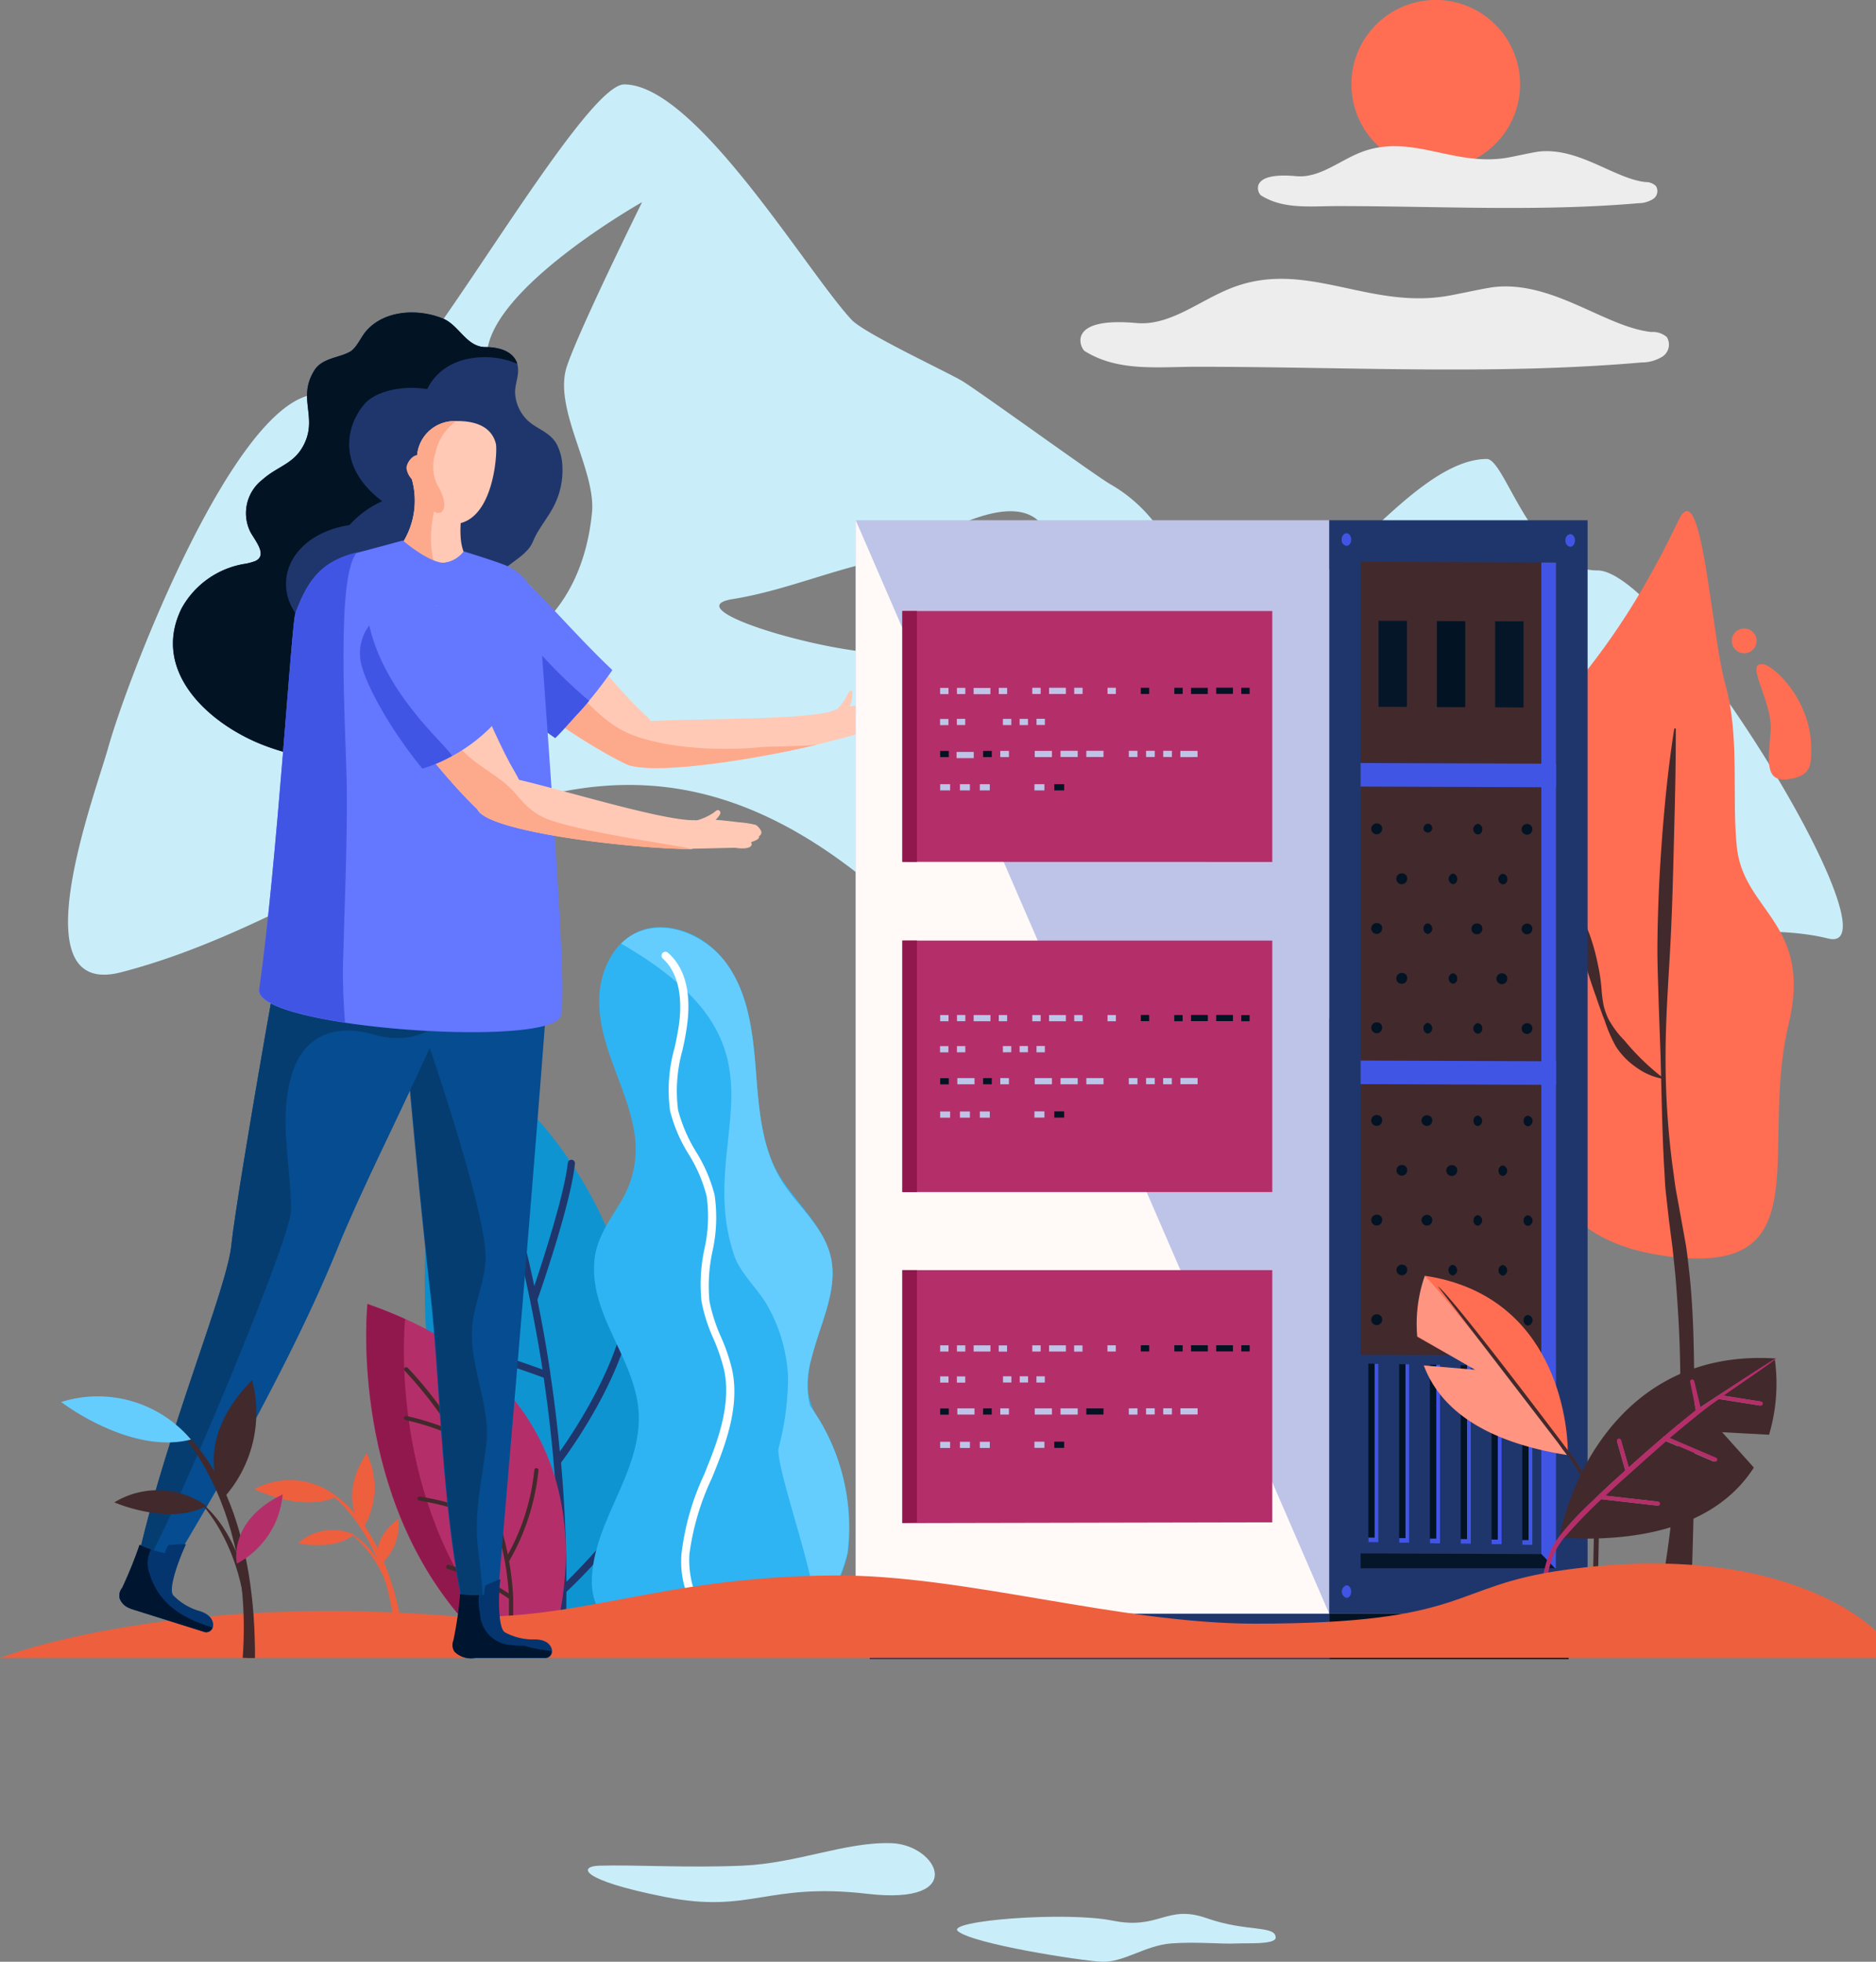 <svg xmlns="http://www.w3.org/2000/svg" viewBox="0 0 199.96 209.13"><rect x="0" y="0" width="199.96" height="209.13" fill="#808080" stroke="none"/><defs><style>.cls-1{isolation:isolate;}.cls-2{fill:#c9eefa;}.cls-3{fill:#ff6e53;}.cls-4{fill:#42292c;}.cls-5{fill:#0f94d2;}.cls-6{fill:#0178b0;opacity:0.2;mix-blend-mode:multiply;}.cls-7{fill:#1f366d;}.cls-8{fill:#b42f69;}.cls-9{fill:#91184d;}.cls-10{fill:#2eb4f3;}.cls-11{fill:#65cdfe;}.cls-12{fill:#fff;}.cls-13{fill:#ee5f3e;}.cls-14{fill:#ffc9b6;}.cls-15{fill:#fdaa8c;}.cls-16{fill:#6477ff;}.cls-17{fill:#4155e5;}.cls-18{fill:#021324;}.cls-19{fill:#bec4e8;}.cls-20{fill:#fffaf8;}.cls-21{fill:#051629;}.cls-22{fill:#ff9480;}.cls-23{fill:#ededed;}.cls-24{fill:#054c90;}.cls-25{fill:#063d71;}.cls-26{fill:#04356e;}.cls-27{fill:#001630;}</style></defs><title>center main</title><g class="cls-1"><g id="Layer_1" data-name="Layer 1"><path class="cls-2" d="M170.27,60.81c-7,0-9.79-11.88-11.79-11.88-5.45,0-11.6,7.37-15.65,10.62s-5.31,12-11.6,12c-4.34,0-2.51-14-12.9-19.94-1.71-1-14.1-10-15.78-11s-10.44-5.07-11.79-6.53C85.91,28.85,74.15,9,66.53,9c-4.45,0-22,31.71-25.74,32.61-2.31.56-4.76.24-7.15.42C25,42.74,13.69,72,11.53,79.71c-1.42,5.08-9.63,26.79,1.37,23.94,32.9-8.51,55.55-44,95.3,6.89,8.47,10.86,64.85-15.9,86.66-10.49C202.88,102.05,177.79,60.81,170.27,60.81ZM60.42,39.06c-1.49,4.5,3.11,11,2.68,15.56C62.16,64.53,55.77,71.21,46.19,70c-2.92-.38-4.21-3.37-3.86-6.2.6-4.94,5.35-7.16,7.57-11.43s1.88-9.9,2-14.51c.19-7.09,16.54-16.31,16.54-16.31S61.74,35.09,60.42,39.06Zm48.49,32.79c-4.47-.37-8-3.27-12.47-2.33-5.23,1.1-25.28-4.55-18.32-5.66,5.8-.93,11.12-3.39,16.89-4.37,2.15-.36,17.31-11.83,17.31,1.27,0,1.51-4.15,2.34-3,3.36C120.31,73.41,113,72.19,108.91,71.85Zm72.75,15.63c-2.25-1.36-4.94-1.61-7.34-2.7a19,19,0,0,1-5.4-3.84c-4.11-1.09-8.58-.12-12.57-1.58-4.26-1.57,6.67-2.07,8.25-4.13s-4.53-2.93-4.1-5.34c.57-3.09-2.32-5.77-.89-6.59,1.89-1.1,7.74.78,7.74,4.12,0,3.78,3.34,6.65,6.22,9.43C176.83,80,185.13,89.58,181.66,87.48Z"/><path class="cls-3" d="M183.93,73.08c-1.56-5.46-2.5-22.8-5-17.65-10.36,21.76-18,20.07-17,32.35,2.15,24.64-4.53,44.35,17.12,46.29,14.83,1.33,8.47-11.81,11.59-24.86,2.56-10.67-4.56-11.92-5.48-18.62C184.54,85.4,185.48,78.54,183.93,73.08Z"/><path class="cls-4" d="M180.07,135.73c-.12-1-.21-1.95-.36-2.92l-.52-2.9-.52-2.84c-.17-.95-.27-1.91-.41-2.87a88.13,88.13,0,0,1-.73-11.6c0-3.89.29-7.77.5-11.64s.3-7.75.4-11.64.2-7.76.19-11.66h-.16c-.61,3.85-1,7.73-1.3,11.61-.14,1.94-.27,3.88-.35,5.83s-.14,3.89-.15,5.83.08,3.9.13,5.85l.21,5.83c.1,3.89.16,7.78.37,11.68.07,1,.09,2,.2,2.93l.33,2.93.37,2.86.3,2.88c.32,3.83.54,7.7.53,11.57s-.26,7.74-.63,11.59-.88,7.71-1.6,11.47l3.35.41c.3-7.89.48-15.66.37-23.48C180.55,143.54,180.49,139.63,180.07,135.73Z"/><path class="cls-4" d="M173.15,110.92a10.07,10.07,0,0,1-1.72-2.31,7.46,7.46,0,0,1-.49-1.37,13.87,13.87,0,0,1-.21-1.44,18.76,18.76,0,0,0-.42-3,22.57,22.57,0,0,0-.78-2.9,17.09,17.09,0,0,0-2.95-5.24l-.12.07c.56,1.92,1.13,3.77,1.7,5.63l.92,2.77c.29.93.59,1.86.92,2.79.18.48.34,1,.5,1.43s.33.95.53,1.41a15.37,15.37,0,0,0,1.21,2.81,7.84,7.84,0,0,0,2.16,2.21,6.74,6.74,0,0,0,2.81,1.22l0-.13A25.42,25.42,0,0,1,173.15,110.92Z"/><path class="cls-3" d="M188,70.82c-2.21-.41,1,4,.73,7.17s-.63,5.4,1.85,5.08,2.47-1.49,2.47-3.27C193.06,74.59,189.06,71,188,70.82Z"/><path class="cls-3" d="M185.91,67a1.32,1.32,0,1,0,1.32,1.32A1.32,1.32,0,0,0,185.91,67Z"/><path class="cls-5" d="M48.73,111.88s-10.63,32.82,5.36,60l13,3S79,132.06,48.73,111.88Z"/><path class="cls-6" d="M53.47,115.5a44.41,44.41,0,0,0-4.74-3.62s-10.63,32.82,5.36,60l5.41,1.24C46.08,150.31,51.41,123.52,53.47,115.5Z"/><path class="cls-7" d="M67.28,137.87a.38.38,0,0,0-.41.35c-.48,6.53-5.49,14.11-7.2,16.52-.27-2.84-.6-5.59-1-8.21,0,0,0-.05,0-.07-.41-2.76-.88-5.4-1.39-7.89.26-.73,3.55-10.17,4-14.5a.37.37,0,0,0-.34-.43.38.38,0,0,0-.42.34c-.38,3.41-2.62,10.28-3.57,13.11-.61-2.85-1.25-5.52-1.91-8a.31.31,0,0,0,0-.13,115.27,115.27,0,0,0-6-17.3.38.38,0,0,0-.51-.18.38.38,0,0,0-.19.51,112.58,112.58,0,0,1,5.68,16.33,54.9,54.9,0,0,0-7.91-3.64.4.4,0,0,0-.49.24.39.39,0,0,0,.24.49,57.35,57.35,0,0,1,8.45,4A155.79,155.79,0,0,1,57.83,146c-1.72-.63-6.7-2.39-12.27-3.81a.38.38,0,0,0-.47.28.39.39,0,0,0,.28.47c6.08,1.55,11.45,3.51,12.58,3.93a154.06,154.06,0,0,1,1.56,17.18c-1.45-.93-5.39-3.38-11.16-6.3a.38.38,0,0,0-.52.17.38.38,0,0,0,.17.51A123.82,123.82,0,0,1,59.54,165c.07,2.67.08,5.41,0,8.21a.4.4,0,0,0,.3.39h.08a.4.4,0,0,0,.4-.38c.08-2.9.06-5.72,0-8.48v0c-.09-3-.27-6-.52-8.82.7-.93,7.29-9.83,7.86-17.63A.38.38,0,0,0,67.28,137.87Z"/><path class="cls-7" d="M69.5,156.59a.38.38,0,0,0-.48.25c-1.71,5.35-9.22,12.33-9.3,12.4a.39.39,0,0,0,0,.54.37.37,0,0,0,.2.11.38.38,0,0,0,.35-.09c.31-.29,7.74-7.18,9.5-12.72A.38.38,0,0,0,69.5,156.59Z"/><path class="cls-8" d="M39.15,139s-2,19,9.56,32.94l10,3.74S68.61,149.17,39.15,139Z"/><path class="cls-9" d="M43.18,140.62c-1.26-.57-2.59-1.11-4-1.6,0,0-2,19,9.56,32.94l4,1.52C41.6,160,43.05,142,43.18,140.62Z"/><path class="cls-4" d="M57.18,156.51a.22.22,0,0,0-.23.22,23.34,23.34,0,0,1-2.82,9,33.06,33.06,0,0,0-.87-3.36.14.14,0,0,0,0-.07,38.36,38.36,0,0,0-1.89-4.8c.16-.51,1.49-4.82.76-7.08a.21.21,0,0,0-.28-.14.22.22,0,0,0-.14.28c.57,1.77-.27,5.08-.63,6.34a44.68,44.68,0,0,0-2.21-4,.26.26,0,0,0-.05-.09,44.36,44.36,0,0,0-5.36-7,.24.24,0,0,0-.32,0,.22.22,0,0,0,0,.32,43.61,43.61,0,0,1,4.9,6.32,26.77,26.77,0,0,0-4.72-1.5.23.23,0,0,0-.26.18.21.21,0,0,0,.14.25h0a25.66,25.66,0,0,1,5.25,1.75,41.86,41.86,0,0,1,4.2,8.85,29.29,29.29,0,0,0-7.91-2.44.22.22,0,0,0-.24.2.22.22,0,0,0,.14.23l.06,0a30.31,30.31,0,0,1,8.14,2.57,31,31,0,0,1,1.39,7.33,25.8,25.8,0,0,0-6.38-3.05.22.22,0,0,0-.13.43,24.94,24.94,0,0,1,6.53,3.18c0,.68,0,1.36,0,2.05a.23.23,0,0,0,.15.22h.07a.21.21,0,0,0,.23-.21c0-.74,0-1.47,0-2.19v0a28.85,28.85,0,0,0-.44-3.86,24.26,24.26,0,0,0,3.13-9.65A.22.22,0,0,0,57.18,156.51Z"/><path class="cls-10" d="M86.11,148.1a14,14,0,0,1,.68-4.44c.78-2.64,2-5.29,1.95-8.1-.1-4.88-4.9-7.74-6.55-12-1.86-4.8-1.28-10.09-2.34-15.05C79,104.2,76.51,100,71.91,99s-7.6,2.59-8,6.78c-.46,5.35,3,10,3.73,15.15a10.7,10.7,0,0,1-1.42,7.1c-1.24,2.11-2.72,4-2.88,6.56-.43,6.16,5.05,10.94,4.74,17.11-.29,6-4.91,10.83-5,16.86a6.67,6.67,0,0,0,2.46,5.23L86,173.43a16.34,16.34,0,0,0,4.38-7.87,22.67,22.67,0,0,0-3-14.14A6.43,6.43,0,0,1,86.11,148.1Z"/><path class="cls-11" d="M86.45,145c.24-1,.57-2,.9-3.05.9-2.73,1.85-5.47,1.15-8.16-.8-3.12-3.57-5.28-5.24-8-2.07-3.39-2.37-7.53-2.68-11.49s-.74-8.11-3-11.39-6.93-5.23-10.32-3.16a6.22,6.22,0,0,0-1.06.84c19.61,11.33,7.69,20.38,12.07,33.28.65,1.9,2.63,3.64,3.6,5.44A17.14,17.14,0,0,1,84,146.78a29.65,29.65,0,0,1-1,7.55c-.39,1.73,3.42,12.22,3.75,16a11,11,0,0,1-.32,2.6,16.87,16.87,0,0,0,3.9-7.39,22.15,22.15,0,0,0-4-15.69A9.47,9.47,0,0,1,86.45,145Z"/><path class="cls-12" d="M75.87,157.59c.19-.46.38-.92.56-1.39,1.21-3.07,2.35-6.68,1.61-10.16a19.59,19.59,0,0,0-1.19-3.51,18.16,18.16,0,0,1-1.23-3.81,17.37,17.37,0,0,1,.32-5.32,16.56,16.56,0,0,0,.23-6,16.25,16.25,0,0,0-2-4.65,16.35,16.35,0,0,1-1.9-4.44,16.06,16.06,0,0,1,.47-6.34c.14-.65.29-1.31.39-2,.46-2.64.5-6.25-1.91-8.38a.41.41,0,0,0-.59,0,.42.42,0,0,0,0,.58c2.23,2,2,5.63,1.65,7.62-.11.65-.24,1.3-.38,1.93a16.44,16.44,0,0,0-.48,6.69,15.92,15.92,0,0,0,2,4.66,15.92,15.92,0,0,1,1.9,4.44,15.71,15.71,0,0,1-.24,5.65,17.87,17.87,0,0,0-.31,5.56,17.54,17.54,0,0,0,1.28,4,20.46,20.46,0,0,1,1.14,3.36c.69,3.28-.41,6.74-1.57,9.7-.19.46-.37.92-.55,1.38a27.45,27.45,0,0,0-2.43,8.47,9.89,9.89,0,0,0,2.88,7.87l1.38,0c-2.57-1.6-3.59-5.05-3.42-7.79A27.25,27.25,0,0,1,75.87,157.59Z"/><path class="cls-13" d="M34.39,158.63s6.41,3.88,7.6,14.55l.83.16S41.34,162,34.39,158.63Z"/><path class="cls-13" d="M27.11,158.75s5.1,2.55,8.79.79A8,8,0,0,0,27.11,158.75Z"/><path class="cls-13" d="M38.71,162.92a8.34,8.34,0,0,0,.37-8C35.82,159.9,38.71,162.92,38.71,162.92Z"/><path class="cls-13" d="M37.08,163.31s4.37,2.65,5.17,9.92l.57.11S41.81,165.6,37.08,163.31Z"/><path class="cls-13" d="M31.78,164.52s3.79.85,5.94-.92A5.45,5.45,0,0,0,31.78,164.52Z"/><path class="cls-13" d="M40.4,166.92a5.67,5.67,0,0,0,2.07-5C39.24,164.32,40.4,166.92,40.4,166.92Z"/><path class="cls-14" d="M90.27,74.17a5.72,5.72,0,0,1-1.09,1.49c.53.17.52.47,1.16.14a4.16,4.16,0,0,0,.52-2.07C90.66,73.41,90.42,73.87,90.27,74.17Z"/><path class="cls-14" d="M94.56,75.66a.91.91,0,0,0-.71-.62,13.62,13.62,0,0,0-1.39.06c-.11,0-1.7.15-2.38.3a9.44,9.44,0,0,0-1.66.5,17.5,17.5,0,0,0,.51,3c1-.19,3.9-1.08,4-1.08,1.25-.08,1.44-.57,1.14-.86-.07-.07.69-.44.45-.79A.45.45,0,0,0,94.56,75.66Z"/><path class="cls-14" d="M55.6,61.63c-.48-.38-5,5-5.42,6.19-.92,2.7,11.64,11.37,16.62,13.66,1.89.87,6.7-.9,1.89-5.33C64.77,72.53,58.25,63.74,55.6,61.63Z"/><path class="cls-14" d="M88.94,75.76c-3.7,1.15-17.46.74-21.09,1.26a2.43,2.43,0,0,0-.66.22,2.48,2.48,0,0,0-.88,3.84c1.37,2.15,16.63-.46,22.74-2.22C88.77,78.11,89.05,77,88.94,75.76Z"/><path class="cls-15" d="M67.54,78.42c-3.17-1.17-6.17-4.61-8.26-7.7a59.65,59.65,0,0,1-6.38-6.63,19.77,19.77,0,0,0-2.72,3.73c-.92,2.7,11.64,11.37,16.62,13.66,1.36.63,4.19-.12,3.92-2.22A20.19,20.19,0,0,1,67.54,78.42Z"/><path class="cls-15" d="M67.54,78.42a12.2,12.2,0,0,1-1.17-.54,2.46,2.46,0,0,0-.06,3.2C67.54,83,80.08,81.09,87,79.4c-1.39.15-5.23.18-5.83.24C77.1,80.06,71.43,79.84,67.54,78.42Z"/><path class="cls-16" d="M55.6,61.63c-.48-.38-5,5-5.42,6.19-.62,1.81,3.87,7.39,9,10.84.52-.47,1.93-2.09,2.42-2.61a41.79,41.79,0,0,0,3.67-4.62C61.48,67.86,57.47,63.12,55.6,61.63Z"/><path class="cls-17" d="M55.2,66.84a5.26,5.26,0,0,1-1.15-4,26.08,26.08,0,0,0-3.87,5c-.62,1.81,3.87,7.39,9,10.84.52-.47,1.93-2.09,2.42-2.61s.78-.86,1.19-1.36A53.8,53.8,0,0,1,55.2,66.84Z"/><rect class="cls-18" x="141.67" y="172.01" width="25.53" height="4.86"/><rect class="cls-7" x="92.7" y="172.01" width="48.97" height="4.86"/><rect class="cls-7" x="141.67" y="55.46" width="27.55" height="116.55"/><rect class="cls-19" x="91.21" y="55.46" width="50.46" height="116.55"/><polygon class="cls-20" points="91.21 172.01 141.67 172.01 91.21 55.46 91.21 172.01"/><polygon class="cls-4" points="145.03 167.18 165.85 167.18 165.85 59.97 145.03 59.89 145.03 167.18"/><polygon class="cls-7" points="145.03 167.21 165.85 167.21 165.85 144.51 145.03 144.43 145.03 167.21"/><polygon class="cls-18" points="162.26 164.68 163.33 164.69 163.33 145.65 162.26 145.64 162.26 164.68"/><polygon class="cls-17" points="162.93 164.18 162.26 164.18 162.26 164.68 163.33 164.69 163.33 145.65 162.93 145.65 162.93 164.18"/><polygon class="cls-18" points="158.98 164.63 160.05 164.63 160.05 145.59 158.98 145.59 158.98 164.63"/><polygon class="cls-17" points="159.65 164.13 158.98 164.12 158.98 164.63 160.05 164.63 160.05 145.59 159.65 145.59 159.65 164.13"/><polygon class="cls-18" points="155.69 164.57 156.77 164.58 156.77 145.54 155.69 145.53 155.69 164.57"/><polygon class="cls-17" points="156.37 164.08 155.69 164.07 155.69 164.57 156.77 164.58 156.77 145.54 156.37 145.54 156.37 164.08"/><polygon class="cls-18" points="152.41 164.52 153.49 164.53 153.49 145.49 152.41 145.48 152.41 164.52"/><polygon class="cls-17" points="153.09 164.02 152.41 164.02 152.41 164.52 153.49 164.53 153.49 145.49 153.09 145.48 153.09 164.02"/><polygon class="cls-18" points="149.13 164.47 150.2 164.47 150.2 145.43 149.13 145.43 149.13 164.47"/><polygon class="cls-17" points="149.81 163.97 149.13 163.97 149.13 164.47 150.2 164.47 150.2 145.43 149.81 145.43 149.81 163.97"/><polygon class="cls-18" points="145.85 164.41 146.92 164.42 146.92 145.38 145.85 145.37 145.85 164.41"/><polygon class="cls-17" points="146.52 163.92 145.85 163.91 145.85 164.41 146.92 164.42 146.92 145.38 146.52 145.38 146.52 163.92"/><polygon class="cls-21" points="145.03 167.18 165.85 167.18 165.85 165.68 145.03 165.6 145.03 167.18"/><polygon class="cls-17" points="164.29 165.66 165.74 167.18 165.85 167.18 165.85 59.97 164.29 59.97 164.29 165.66"/><path class="cls-17" d="M167.37,169.09a.61.61,0,0,0-.51.67.63.63,0,0,0,.51.68c.27,0,.5-.3.5-.68S167.64,169.09,167.37,169.09Z"/><path class="cls-17" d="M143.52,169a.7.7,0,0,0,0,1.34c.28,0,.5-.3.5-.67S143.8,169,143.52,169Z"/><path class="cls-17" d="M167.37,56.94a.61.61,0,0,0-.51.67.63.63,0,0,0,.51.68c.27,0,.5-.3.5-.68S167.64,56.94,167.37,56.94Z"/><path class="cls-17" d="M143.52,56.85c-.28,0-.51.3-.51.67a.61.61,0,0,0,.51.67c.28,0,.5-.3.5-.67S143.8,56.85,143.52,56.85Z"/><polygon class="cls-17" points="145.03 83.85 165.85 83.93 165.85 81.42 145.03 81.34 145.03 83.85"/><polygon class="cls-17" points="145.03 115.57 165.85 115.65 165.85 113.14 145.03 113.06 145.03 115.57"/><path class="cls-18" d="M162.86,87.85a.57.57,0,1,0,.47.57A.53.53,0,0,0,162.86,87.85Z"/><path class="cls-18" d="M157.53,87.83a.57.57,0,0,0,0,1.13.51.51,0,0,0,.46-.56A.53.53,0,0,0,157.53,87.83Z"/><path class="cls-18" d="M152.19,87.81a.52.52,0,0,0-.46.57.47.47,0,1,0,.46-.57Z"/><path class="cls-18" d="M146.86,87.79a.58.58,0,1,0,.46.57A.53.53,0,0,0,146.86,87.79Z"/><path class="cls-18" d="M160.2,93.15a.57.57,0,0,0,0,1.13.51.51,0,0,0,.46-.56A.53.53,0,0,0,160.2,93.15Z"/><path class="cls-18" d="M154.86,93.13a.58.58,0,0,0,0,1.13.51.51,0,0,0,.46-.56A.52.52,0,0,0,154.86,93.13Z"/><path class="cls-18" d="M149.52,93.11a.58.58,0,1,0,.47.57A.53.53,0,0,0,149.52,93.11Z"/><path class="cls-18" d="M162.86,98.47a.57.57,0,1,0,.47.57A.53.53,0,0,0,162.86,98.47Z"/><path class="cls-18" d="M157.53,98.45A.58.58,0,1,0,158,99,.53.53,0,0,0,157.53,98.45Z"/><path class="cls-18" d="M152.19,98.43a.52.52,0,0,0-.46.57.54.54,0,0,0,.46.57.58.58,0,0,0,0-1.14Z"/><path class="cls-18" d="M146.86,98.41a.58.58,0,1,0,.46.57A.53.53,0,0,0,146.86,98.41Z"/><path class="cls-18" d="M162.86,109.09a.57.57,0,1,0,.47.57A.53.53,0,0,0,162.86,109.09Z"/><path class="cls-18" d="M157.53,109.07a.57.57,0,0,0,0,1.13.51.51,0,0,0,.46-.56A.53.53,0,0,0,157.53,109.07Z"/><path class="cls-18" d="M152.19,109.05a.52.52,0,0,0-.46.57.54.54,0,0,0,.46.57.58.58,0,0,0,0-1.14Z"/><path class="cls-18" d="M146.86,109a.58.58,0,1,0,.46.57A.54.54,0,0,0,146.86,109Z"/><path class="cls-18" d="M160.2,103.77a.58.58,0,1,0,.46.57A.53.53,0,0,0,160.2,103.77Z"/><path class="cls-18" d="M154.86,103.75a.58.58,0,0,0,0,1.13.51.51,0,0,0,.46-.56A.52.52,0,0,0,154.86,103.75Z"/><path class="cls-18" d="M149.52,103.73a.58.58,0,1,0,.47.57A.53.53,0,0,0,149.52,103.73Z"/><path class="cls-18" d="M162.86,118.94a.52.52,0,0,0-.46.56.53.53,0,0,0,.46.57.57.57,0,0,0,0-1.13Z"/><path class="cls-18" d="M157.53,118.92a.52.52,0,0,0-.47.56.53.53,0,0,0,.47.57.58.58,0,0,0,0-1.13Z"/><path class="cls-18" d="M152.19,118.9a.57.57,0,1,0,.47.57A.52.52,0,0,0,152.19,118.9Z"/><path class="cls-18" d="M146.86,118.88a.58.58,0,1,0,.46.57A.52.52,0,0,0,146.86,118.88Z"/><path class="cls-18" d="M160.2,124.24a.52.52,0,0,0-.47.56.53.53,0,0,0,.47.57.58.58,0,0,0,0-1.13Z"/><path class="cls-18" d="M154.86,124.22a.58.58,0,1,0,.46.57A.51.51,0,0,0,154.86,124.22Z"/><path class="cls-18" d="M149.52,124.2a.57.57,0,1,0,.47.57A.52.52,0,0,0,149.52,124.2Z"/><path class="cls-18" d="M162.86,129.56a.51.51,0,0,0-.46.56.53.53,0,0,0,.46.57.57.57,0,0,0,0-1.13Z"/><path class="cls-18" d="M157.53,129.54a.52.52,0,0,0-.47.56.53.53,0,0,0,.47.57.58.58,0,0,0,0-1.13Z"/><path class="cls-18" d="M152.19,129.52a.57.57,0,1,0,.47.57A.52.52,0,0,0,152.19,129.52Z"/><path class="cls-18" d="M146.86,129.5a.58.58,0,1,0,.46.57A.52.52,0,0,0,146.86,129.5Z"/><path class="cls-18" d="M162.86,140.18a.51.51,0,0,0-.46.56.53.53,0,0,0,.46.57.57.57,0,0,0,0-1.13Z"/><path class="cls-18" d="M157.53,140.16a.58.58,0,1,0,.46.57A.52.52,0,0,0,157.53,140.16Z"/><path class="cls-18" d="M152.19,140.14a.57.57,0,1,0,.47.57A.52.52,0,0,0,152.19,140.14Z"/><path class="cls-18" d="M146.86,140.12a.58.58,0,1,0,.46.57A.53.53,0,0,0,146.86,140.12Z"/><path class="cls-18" d="M160.2,134.86a.52.52,0,0,0-.47.56.53.53,0,0,0,.47.57.58.58,0,0,0,0-1.13Z"/><path class="cls-18" d="M154.86,134.84a.51.51,0,0,0-.46.56.52.52,0,0,0,.46.57.58.58,0,0,0,0-1.13Z"/><path class="cls-18" d="M149.52,134.82a.57.57,0,1,0,.47.57A.52.52,0,0,0,149.52,134.82Z"/><polygon class="cls-21" points="159.37 75.4 162.39 75.42 162.39 66.24 159.37 66.23 159.37 75.4"/><polygon class="cls-18" points="153.15 75.38 156.18 75.39 156.18 66.22 153.15 66.21 153.15 75.38"/><polygon class="cls-21" points="146.94 75.35 149.96 75.36 149.96 66.19 146.94 66.18 146.94 75.35"/><polygon class="cls-8" points="96.18 91.88 135.61 91.89 135.61 65.14 96.18 65.14 96.18 91.88"/><rect class="cls-8" x="96.18" y="100.27" width="39.43" height="26.81"/><polygon class="cls-8" points="96.18 162.37 135.61 162.29 135.61 135.4 96.18 135.4 96.18 162.37"/><polygon class="cls-9" points="96.18 91.88 97.73 91.89 97.73 65.14 96.18 65.14 96.18 91.88"/><rect class="cls-9" x="96.18" y="100.27" width="1.56" height="26.81"/><polygon class="cls-9" points="96.18 162.37 97.73 162.29 97.73 135.4 96.18 135.4 96.18 162.37"/><rect class="cls-19" x="103.78" y="73.33" width="1.79" height="0.66" transform="translate(-0.08 0.12) rotate(-0.06)"/><rect class="cls-19" x="102" y="73.33" width="0.89" height="0.66"/><rect class="cls-19" x="106.46" y="73.33" width="0.89" height="0.66"/><rect class="cls-19" x="100.21" y="73.33" width="0.89" height="0.66" transform="translate(-0.08 0.11) rotate(-0.06)"/><rect class="cls-19" x="102.04" y="80.05" width="1.83" height="0.66" transform="matrix(1, 0, 0, 1, -0.08, 0.11)"/><rect class="cls-18" x="104.79" y="80.05" width="0.92" height="0.66"/><rect class="cls-18" x="100.21" y="80.05" width="0.92" height="0.66"/><rect class="cls-19" x="106.62" y="80.05" width="0.92" height="0.66"/><rect class="cls-19" x="125.82" y="80.04" width="1.83" height="0.66" transform="translate(-0.09 0.14) rotate(-0.06)"/><rect class="cls-19" x="122.16" y="80.04" width="0.92" height="0.66"/><rect class="cls-19" x="120.32" y="80.04" width="0.92" height="0.66"/><rect class="cls-19" x="123.99" y="80.04" width="0.92" height="0.66"/><rect class="cls-19" x="111.82" y="73.32" width="1.79" height="0.66"/><rect class="cls-19" x="114.5" y="73.32" width="0.89" height="0.66"/><rect class="cls-19" x="110.03" y="73.32" width="0.89" height="0.66"/><rect class="cls-19" x="110.29" y="80.05" width="1.83" height="0.66"/><rect class="cls-19" x="113.04" y="80.04" width="1.83" height="0.66"/><rect class="cls-19" x="115.79" y="80.04" width="1.83" height="0.66"/><rect class="cls-18" x="126.95" y="73.32" width="1.79" height="0.66" transform="translate(-0.08 0.14) rotate(-0.06)"/><rect class="cls-18" x="129.63" y="73.31" width="1.79" height="0.66"/><rect class="cls-18" x="132.31" y="73.31" width="0.89" height="0.66" transform="translate(-0.08 0.15) rotate(-0.06)"/><rect class="cls-18" x="125.17" y="73.32" width="0.89" height="0.66"/><rect class="cls-19" x="102" y="76.63" width="0.89" height="0.66" transform="translate(-0.09 0.11) rotate(-0.06)"/><rect class="cls-19" x="100.21" y="76.64" width="0.89" height="0.66" transform="translate(-0.09 0.11) rotate(-0.06)"/><rect class="cls-19" x="108.69" y="76.63" width="0.89" height="0.66" transform="translate(-0.09 0.12) rotate(-0.06)"/><rect class="cls-19" x="110.48" y="76.63" width="0.89" height="0.66" transform="translate(-0.08 0.11) rotate(-0.06)"/><rect class="cls-19" x="106.91" y="76.63" width="0.89" height="0.66" transform="translate(-0.09 0.12) rotate(-0.06)"/><rect class="cls-19" x="110.26" y="83.6" width="1.06" height="0.66"/><rect class="cls-18" x="112.37" y="83.6" width="1.06" height="0.66"/><rect class="cls-19" x="102.32" y="83.6" width="1.06" height="0.66"/><rect class="cls-19" x="100.21" y="83.6" width="1.06" height="0.66"/><rect class="cls-19" x="104.44" y="83.6" width="1.06" height="0.66"/><rect class="cls-19" x="118.05" y="73.32" width="0.89" height="0.66"/><rect class="cls-18" x="121.6" y="73.32" width="0.89" height="0.66"/><rect class="cls-19" x="103.78" y="108.21" width="1.79" height="0.66"/><rect class="cls-19" x="102" y="108.21" width="0.89" height="0.66" transform="translate(-0.11 0.1) rotate(-0.06)"/><rect class="cls-19" x="106.46" y="108.21" width="0.89" height="0.66"/><rect class="cls-19" x="100.21" y="108.21" width="0.89" height="0.66"/><rect class="cls-19" x="102.04" y="114.93" width="1.83" height="0.66"/><rect class="cls-18" x="104.79" y="114.93" width="0.92" height="0.66"/><rect class="cls-18" x="100.21" y="114.94" width="0.92" height="0.66"/><rect class="cls-19" x="106.62" y="114.93" width="0.92" height="0.66"/><rect class="cls-19" x="125.82" y="114.92" width="1.83" height="0.66"/><rect class="cls-19" x="122.16" y="114.92" width="0.92" height="0.66"/><rect class="cls-19" x="120.32" y="114.93" width="0.92" height="0.66"/><rect class="cls-19" x="123.99" y="114.92" width="0.92" height="0.66" transform="translate(-0.13 0.14) rotate(-0.06)"/><rect class="cls-19" x="111.82" y="108.21" width="1.79" height="0.66"/><rect class="cls-19" x="114.5" y="108.21" width="0.89" height="0.66"/><rect class="cls-19" x="110.03" y="108.21" width="0.89" height="0.66"/><rect class="cls-19" x="110.29" y="114.93" width="1.83" height="0.66"/><rect class="cls-19" x="113.04" y="114.93" width="1.83" height="0.66"/><rect class="cls-19" x="115.79" y="114.93" width="1.83" height="0.66"/><rect class="cls-18" x="126.95" y="108.2" width="1.79" height="0.66"/><rect class="cls-18" x="129.63" y="108.2" width="1.79" height="0.66"/><rect class="cls-18" x="132.31" y="108.2" width="0.89" height="0.66" transform="translate(-0.12 0.15) rotate(-0.06)"/><rect class="cls-18" x="125.17" y="108.2" width="0.89" height="0.66" transform="translate(-0.12 0.14) rotate(-0.06)"/><polygon class="cls-19" points="102 112.18 102.89 112.18 102.89 111.52 102 111.52 102 112.18"/><rect class="cls-19" x="100.21" y="111.52" width="0.89" height="0.66" transform="translate(-0.13 0.11) rotate(-0.06)"/><rect class="cls-19" x="108.69" y="111.51" width="0.89" height="0.66" transform="translate(-0.13 0.12) rotate(-0.06)"/><polygon class="cls-19" points="110.48 112.18 111.37 112.18 111.37 111.51 110.48 111.51 110.48 112.18"/><rect class="cls-19" x="106.91" y="111.51" width="0.89" height="0.66" transform="translate(-0.13 0.12) rotate(-0.06)"/><rect class="cls-19" x="110.26" y="118.48" width="1.06" height="0.66"/><rect class="cls-18" x="112.37" y="118.48" width="1.06" height="0.66"/><rect class="cls-19" x="102.32" y="118.49" width="1.06" height="0.66"/><rect class="cls-19" x="100.21" y="118.49" width="1.06" height="0.66"/><rect class="cls-19" x="104.44" y="118.49" width="1.06" height="0.66"/><rect class="cls-19" x="118.05" y="108.21" width="0.89" height="0.66"/><rect class="cls-18" x="121.6" y="108.2" width="0.89" height="0.66"/><rect class="cls-19" x="103.78" y="143.42" width="1.79" height="0.66"/><rect class="cls-19" x="102" y="143.42" width="0.89" height="0.66"/><rect class="cls-19" x="106.46" y="143.42" width="0.89" height="0.66" transform="translate(-0.16 0.12) rotate(-0.06)"/><rect class="cls-19" x="100.21" y="143.42" width="0.89" height="0.66"/><rect class="cls-19" x="102.04" y="150.14" width="1.83" height="0.66"/><rect class="cls-18" x="104.79" y="150.14" width="0.92" height="0.66" transform="translate(-0.16 0.11) rotate(-0.06)"/><rect class="cls-18" x="100.21" y="150.15" width="0.92" height="0.66"/><rect class="cls-19" x="106.62" y="150.14" width="0.92" height="0.66"/><rect class="cls-19" x="125.82" y="150.13" width="1.83" height="0.66"/><rect class="cls-19" x="122.16" y="150.13" width="0.92" height="0.66" transform="translate(-0.16 0.13) rotate(-0.06)"/><polygon class="cls-19" points="120.32 150.8 121.24 150.8 121.24 150.13 120.32 150.14 120.32 150.8"/><rect class="cls-19" x="123.99" y="150.13" width="0.92" height="0.66"/><rect class="cls-19" x="111.82" y="143.42" width="1.79" height="0.66"/><rect class="cls-19" x="114.5" y="143.42" width="0.89" height="0.66" transform="translate(-0.16 0.13) rotate(-0.06)"/><rect class="cls-19" x="110.03" y="143.42" width="0.89" height="0.66"/><rect class="cls-19" x="110.29" y="150.14" width="1.83" height="0.66"/><rect class="cls-19" x="113.04" y="150.14" width="1.83" height="0.66"/><rect class="cls-18" x="115.79" y="150.14" width="1.83" height="0.66"/><rect class="cls-18" x="126.95" y="143.41" width="1.79" height="0.66"/><rect class="cls-18" x="129.63" y="143.41" width="1.79" height="0.66"/><rect class="cls-18" x="132.31" y="143.41" width="0.89" height="0.66"/><rect class="cls-18" x="125.17" y="143.41" width="0.89" height="0.66"/><rect class="cls-19" x="102" y="146.73" width="0.89" height="0.66" transform="translate(-0.16 0.11) rotate(-0.06)"/><rect class="cls-19" x="100.21" y="146.73" width="0.89" height="0.66"/><rect class="cls-19" x="108.69" y="146.72" width="0.89" height="0.66"/><rect class="cls-19" x="110.48" y="146.72" width="0.89" height="0.66" transform="translate(-0.16 0.12) rotate(-0.06)"/><rect class="cls-19" x="106.91" y="146.72" width="0.89" height="0.66"/><rect class="cls-19" x="110.26" y="153.69" width="1.06" height="0.66"/><rect class="cls-18" x="112.37" y="153.69" width="1.06" height="0.66"/><rect class="cls-19" x="102.32" y="153.7" width="1.06" height="0.66"/><rect class="cls-19" x="100.21" y="153.7" width="1.06" height="0.66"/><rect class="cls-19" x="104.44" y="153.7" width="1.06" height="0.66"/><rect class="cls-19" x="118.05" y="143.41" width="0.89" height="0.66" transform="translate(-0.16 0.13) rotate(-0.06)"/><rect class="cls-18" x="121.6" y="143.41" width="0.89" height="0.66"/><path class="cls-22" d="M151.87,136a15.57,15.57,0,0,0-.81,6.49l6.17,3.53-5.47-.46c1.49,4,5.53,8,15.26,9.55-.15-.21-.31-.43-.48-.64C165.87,153.55,158.31,140.79,151.87,136Z"/><path class="cls-4" d="M169.74,171.11h.53c.11-5.14.17-8.29.21-10.23l-.53-.15C169.87,164.67,169.74,171.11,169.74,171.11Z"/><path class="cls-3" d="M151.87,136c2.41,2.42,15.15,18.51,15.24,18.64C167.08,151.8,165.88,138.1,151.87,136Z"/><path class="cls-4" d="M153.25,137.12s13.62,17.73,13.77,17.94a15.3,15.3,0,0,1,2.8,5.9l.29-.36a16.33,16.33,0,0,0-3-6C167,154.46,154.81,138.22,153.25,137.12Z"/><path class="cls-4" d="M167.88,158.54c-.08.18-.15.35-.22.53a28.24,28.24,0,0,0-1.44,4.73,31.76,31.76,0,0,1,3.56-3.8l.3-.29c1-1,2.09-2,3.16-2.93l-.88-3.1a.22.22,0,0,1,.15-.27.21.21,0,0,1,.27.15l.83,2.89c.92-.83,1.85-1.66,2.8-2.47l.85-.74a.26.26,0,0,1,.14-.11c1.16-1,2.27-1.9,3.36-2.77l-.61-3a.22.22,0,0,1,.17-.26.22.22,0,0,1,.26.17l.57,2.82c.59-.46,7.73-5,8.09-5.27C176.51,144,170.37,152.59,167.88,158.54Z"/><path class="cls-4" d="M183.6,148.77l4,.63a.22.22,0,0,1,.18.25.23.23,0,0,1-.16.18h-.09l-4.41-.7c-.64.47-1.3,1-2,1.48-1.06.85-2.13,1.73-3.25,2.67l4.92,2.11a.21.21,0,0,1,.12.28.22.22,0,0,1-.14.13.26.26,0,0,1-.15,0l-5.12-2.19c-.27.23-4.66,4.1-6.49,5.82l5.62.64a.22.22,0,0,1,.19.25.2.2,0,0,1-.16.18h-.08l-6-.69a53.32,53.32,0,0,0-4,4.15c.91,0,1.79.06,2.63.06h.45c9.75-.16,14.75-3.62,17.28-7.57l-3.38-3.77,5,.27a19.08,19.08,0,0,0,.6-8.16Z"/><path class="cls-8" d="M180.58,147.23a.22.22,0,0,0-.26-.17.22.22,0,0,0-.17.26l.61,3c-1.09.87-2.2,1.78-3.36,2.77a.26.26,0,0,0-.14.11l-.85.74c-.95.81-1.88,1.64-2.8,2.47l-.83-2.89a.21.21,0,0,0-.27-.15.22.22,0,0,0-.15.27l.88,3.1c-1.07,1-2.13,1.95-3.16,2.93l-.3.29a31.76,31.76,0,0,0-3.56,3.8,8.42,8.42,0,0,0-.93,1.54,11,11,0,0,0-.36,8l.25.68.42-.12s0,0,0,0l-.24-.67a10.59,10.59,0,0,1,.34-7.66,8,8,0,0,1,1-1.56,53.32,53.32,0,0,1,4-4.15l6,.69h.08a.2.2,0,0,0,.16-.18.22.22,0,0,0-.19-.25l-5.62-.64c1.83-1.72,6.22-5.59,6.49-5.82l5.12,2.19a.26.26,0,0,0,.15,0,.22.22,0,0,0,.14-.13.21.21,0,0,0-.12-.28l-4.92-2.11c1.12-.94,2.19-1.82,3.25-2.67.65-.52,1.31-1,2-1.48l4.41.7h.09a.23.23,0,0,0,.16-.18.22.22,0,0,0-.18-.25l-4-.63c1.6-1.13,5.71-3.9,5.64-4s-7.5,4.81-8.09,5.27Z"/><path class="cls-13" d="M166.63,167.38c-12.18,1.72-9.93,5.71-32.84,5.71-14.52,0-31-5.22-44.8-5.14-19.23.1-27.93,5.31-41.78,4.26C17.18,169.94,0,176.74,0,176.74H200v-2.8S190.8,164,166.63,167.38Z"/><path class="cls-2" d="M95,196.49c-4.93-.15-10,2.15-15.88,2.4s-11.44-.11-15.25,0c-2.19.06-2.22,1.5,7,3.33s10.8-1.58,21.6-.33S99.94,196.64,95,196.49Z"/><path class="cls-2" d="M128.6,204.48c-4.28-1.49-5,1.28-10,.27s-17.81,0-16.5,1.12c1.66,1.38,13,3.14,15.31,3.26s4.66-1.74,7.4-1.95,5.32.09,7.1,0c1-.05,4,.13,4.06-.6C136,205.2,132.89,206,128.6,204.48Z"/><path class="cls-23" d="M176,35.39c-4.89-.53-10.39-5.43-16.65-4.8-1,.1-4.34.86-5.34,1-8.37,1.3-15-4-22.85-.85-3.37,1.34-6.45,4-10,3.7-7.63-.71-6,2.72-5.52,3,3.56,2.21,7.74,1.66,11.92,1.66,16.14,0,31.75.9,47.42-.46a4.18,4.18,0,0,0,2.24-.64,1.53,1.53,0,0,0,.44-2.07A2.31,2.31,0,0,0,176,35.39Z"/><circle class="cls-3" cx="153.03" cy="8.99" r="8.99" transform="translate(0.54 24.63) rotate(-9.22)"/><path class="cls-23" d="M175.4,19.41c-3.32-.36-7.05-3.68-11.3-3.26-.68.07-2.94.59-3.62.69-5.68.89-10.17-2.7-15.51-.57-2.28.91-4.37,2.74-6.81,2.51-5.18-.48-4.09,1.85-3.74,2.06,2.41,1.5,5.24,1.13,8.08,1.13,10.95,0,21.54.61,32.17-.31a2.91,2.91,0,0,0,1.52-.44,1,1,0,0,0,.3-1.4A1.54,1.54,0,0,0,175.4,19.41Z"/><path class="cls-7" d="M56,44.57a4.39,4.39,0,0,1-1.1-2.74c0-1.06.56-2,.21-3.12C54.62,37.33,53,37,51.75,37c-2,0-2.77-2.24-4.44-3-2.62-1.12-6.3-1-8.28,1.29-.55.62-1,1.77-1.7,2.19-1.15.67-3,.67-3.82,2-1.87,3,.42,5-1.16,8-1.05,2-2.74,2.2-4.36,3.64a4.52,4.52,0,0,0-1.36,5.47c.4.87,2,2.57.58,3.22a5.92,5.92,0,0,1-1,.28,9.4,9.4,0,0,0-6.85,4.76c-3.28,6.64,2.79,12.21,8.51,14.5,4.58,1.83,12.25,3,16.86,1.33,6.85-2.47,8.28-10,8.18-18.35,0-2,3.09-2.6,3.9-4.61.54-1.31,1.48-2.37,2.14-3.61a8.35,8.35,0,0,0,1-4.27,5.66,5.66,0,0,0-.6-2.47C58.55,45.92,57,45.72,56,44.57Z"/><path class="cls-18" d="M51.75,37c-2,0-2.77-2.24-4.44-3-2.62-1.12-6.3-1-8.28,1.29-.55.62-1,1.77-1.7,2.19-1.15.67-3,.67-3.82,2-1.87,3,.42,5-1.16,8-1.05,2-2.74,2.2-4.36,3.64a4.52,4.52,0,0,0-1.36,5.47c.4.87,2,2.57.58,3.22a5.92,5.92,0,0,1-1,.28,9.4,9.4,0,0,0-6.85,4.76c-3.28,6.64,2.79,12.21,8.51,14.5,4.58,1.83,12.25,3,16.86,1.33l.28-.11a4.41,4.41,0,0,1-2.07-1.35c-3.5-4.42-7-8.7-10.88-13.09-3.48-4-.94-9.22,5.18-10.15a10.61,10.61,0,0,1,3.5-2.55c-4.53-3.4-4.12-7.65-1.95-10.29,1.15-1.4,4-2.1,6.74-1.66,1-2,3.07-3.45,6.35-3.4a8.61,8.61,0,0,1,3.24.7.64.64,0,0,1,0-.07C54.62,37.33,53,37,51.75,37Z"/><path class="cls-24" d="M43,94.25s-.71,10.85,0,15c.24,1.41,1.24,14.29,2.85,28.53,1.09,9.66,1.14,22.52,3.56,33.86a3,3,0,0,0,3.53-.11S59.49,96,59.06,92.94C57.15,93.77,48.79,94.63,43,94.25Z"/><path class="cls-25" d="M51.76,134.14c.11-5.83-8.4-29.66-9-31.11a41.05,41.05,0,0,0,.31,6.25c.24,1.41,1.24,14.29,2.85,28.53,1.09,9.66,1.14,22.52,3.56,33.86a2.73,2.73,0,0,0,2.11.49c-.11-2.27-.31-4.52-.62-6.9-.49-3.91.38-7.3.85-11.15.5-4.19-1.61-7.9-1.51-12.09C50.33,139.32,51.71,136.81,51.76,134.14Z"/><path class="cls-26" d="M57,174.77a6.29,6.29,0,0,1-3.21-.77c-.82-.62-.61-4.85-.45-5.66a14,14,0,0,0-1.6.69,2.68,2.68,0,0,0-.12,1,9.79,9.79,0,0,1-2.53-.05,38.67,38.67,0,0,1-.72,4.94,1.29,1.29,0,0,0,.11,1.18,2.48,2.48,0,0,0,2.22.66l7.36,0a.71.71,0,0,0,.78-.77C58.83,175.63,58.5,174.77,57,174.77Z"/><path class="cls-27" d="M55.88,175.45c-.43,0-.88,0-1.32-.08a3.5,3.5,0,0,1-3.4-3.43,5.57,5.57,0,0,1-.12-1.78s0-.08,0-.12a8.8,8.8,0,0,1-2-.1,38.67,38.67,0,0,1-.72,4.94,1.29,1.29,0,0,0,.11,1.18,2.48,2.48,0,0,0,2.22.66l7.36,0a.7.7,0,0,0,.77-.72,18,18,0,0,1-2.2-.36S56,175.49,55.88,175.45Z"/><path class="cls-24" d="M24.66,132.74c-.45,4.58-6.74,19.53-9.82,32.87,0,.13,1.56,2,3.34,1.51,0,0,11.55-18.63,17.78-34,2.4-5.91,5.93-12.86,9-19.57,3.56-7.71,7-15.34,7-15.34-5.68-1-18.25-6.75-19.9-8C31.44,91.73,25.23,127.1,24.66,132.74Z"/><path class="cls-25" d="M24.66,132.74c-.45,4.58-6.74,19.53-9.82,32.87a3,3,0,0,0,.85.87c3-5,15.34-34.49,15.33-37.43,0-4.94-1.46-10.33.27-15.06,1.37-3.73,4.61-4.83,8.56-3.7C50,113.24,52,98.19,52,98.19c-5.68-1-18.25-6.75-19.9-8C31.44,91.73,25.23,127.1,24.66,132.74Z"/><path class="cls-14" d="M43.79,50.73a8.44,8.44,0,0,1-.79,7c1.4,2.83,6.09,2.8,6.42,1.08-.77-1.87,0-5.35,0-5.68C48.32,53.28,44.46,51.16,43.79,50.73Z"/><path class="cls-14" d="M48.08,44.91a4,4,0,0,0-3.6,4.53s.16,2.41.16,2.41c.12,1.75,3,4.32,4.52,3.9,3.55-1,3.87-7.68,3.7-8.42C52.37,45.27,50.26,44.76,48.08,44.91Z"/><path class="cls-15" d="M46.9,52.35a30.15,30.15,0,0,1-3.11-1.62,8.44,8.44,0,0,1-.79,7,4.32,4.32,0,0,0,3.25,2.19,9.71,9.71,0,0,1-.31-2.49,12.61,12.61,0,0,1,1-4.94A.54.54,0,0,1,46.9,52.35Z"/><path class="cls-15" d="M44.48,49.44s.16,2.41.16,2.41a3.68,3.68,0,0,0,1.63,2.67c.77.6,1.84-.38.3-2.91a4.62,4.62,0,0,1-.16-3.32,5.54,5.54,0,0,1,2.21-3.39h-.54A4,4,0,0,0,44.48,49.44Z"/><path class="cls-16" d="M54.42,60.51c-.77-.45-5-1.73-5-1.73A3.09,3.09,0,0,1,47.24,60c-1.71-.13-4.3-2.38-4.3-2.38s-3.66,1-4.89,1.31c-3.7.89-5.24,2.83-6.57,6.5-.41,1.13-1.94,26.6-3.85,40.08-.57,4,30.21,6.22,32.07,2.94.75-1.33-.34-16.67-2.08-40.82C57.45,65.16,57.4,62.24,54.42,60.51Z"/><path class="cls-17" d="M38.05,58.89c-3.7.89-5.24,2.83-6.57,6.5-.41,1.13-1.94,26.6-3.85,40.08-.21,1.5,3.85,2.73,9.14,3.53-.15-2.08-.26-4.16-.21-6.23.16-6.32.47-12.64.4-19-.07-5.66-1.27-23,1.22-25Z"/><path class="cls-15" d="M43.32,49.89a2.12,2.12,0,0,0,1.2,1.65,28.22,28.22,0,0,0,1-2.69,2.1,2.1,0,0,0-1-.33C44,48.49,43.35,49.28,43.32,49.89Z"/><path class="cls-14" d="M76.05,86.65a6.26,6.26,0,0,1-1.68.78c.68-.08.67.34,1.4.36.28-.08,1.17-1,1-1.24C76.56,86.15,76.32,86.45,76.05,86.65Z"/><path class="cls-14" d="M80.56,87.94a10.73,10.73,0,0,0-1.65-.27c-.14,0-2-.26-2.92-.28a15.07,15.07,0,0,0-2.14.09,15.25,15.25,0,0,0-.57,3c1.22,0,5-.12,5.1-.1,1.5.23,1.92-.21,1.68-.56-.06-.09,1-.27.83-.67a.49.49,0,0,0,.27-.48A1.63,1.63,0,0,0,80.56,87.94Z"/><path class="cls-14" d="M46.52,64.61c-.35-.51-6.26,3.34-7,4.35-1.66,2.32,7.85,14.25,12,17.89,1.55,1.38,6.67,1.08,3.35-4.56C52.14,77.7,48.45,67.39,46.52,64.61Z"/><path class="cls-14" d="M53.47,82.76a2.4,2.4,0,0,0-.7,0,2.47,2.47,0,0,0-1.91,3.44c.71,2.45,16.55,4.29,22.91,4.31a12.29,12.29,0,0,1,.3-3.07C70.2,87.52,57.1,83.27,53.47,82.76Z"/><path class="cls-15" d="M49.28,80c-2.12-2.22-2.76-7.29-5.09-8.89a5,5,0,0,1-2.28-4A13.33,13.33,0,0,0,39.54,69c-1.66,2.32,7.85,14.25,12,17.89,1.33,1.19,5.88.65,3.48-2.2C53.27,82.64,51.12,81.9,49.28,80Z"/><path class="cls-15" d="M52.8,82.78h0a2.47,2.47,0,0,0-1.91,3.44c.71,2.45,16.55,4.29,22.91,4.31,0-.19-11-1.63-15.26-3.14C55.74,86.39,55.31,84.36,52.8,82.78Z"/><path class="cls-16" d="M46.52,64.61c-2.52-1.79-8.7.83-8.11,5.69.22,1.9,2.69,6.85,6.61,11.64A17.74,17.74,0,0,0,53,76.79C50.34,72.28,48.48,66,46.52,64.61Z"/><path class="cls-17" d="M38.41,70.3c.22,1.9,2.69,6.85,6.61,11.64a15.53,15.53,0,0,0,3.17-1.36c-.77-1.3-7.18-6.62-8.83-13.9A4.93,4.93,0,0,0,38.41,70.3Z"/><path class="cls-26" d="M21.29,171.75a6.31,6.31,0,0,1-2.84-1.7c-.6-.83,1-4.67,1.37-5.41-.41-.08-1.43.08-1.85.06a2.58,2.58,0,0,0-.4.88,12.7,12.7,0,0,1-2.69-.9,45.82,45.82,0,0,1-1.86,4.6,1.27,1.27,0,0,0-.25,1.16c.39.92,1.18,1.06,1.92,1.3l7,2.2a.71.71,0,0,0,1-.5C22.79,173.12,22.73,172.2,21.29,171.75Z"/><path class="cls-27" d="M15.89,167.61a3.22,3.22,0,0,1,.2-2.44,7.22,7.22,0,0,1-1.21-.49,45.82,45.82,0,0,1-1.86,4.6,1.27,1.27,0,0,0-.25,1.16c.39.92,1.18,1.06,1.92,1.3l7,2.2a.71.71,0,0,0,.95-.44C19.59,172.56,16.89,171.07,15.89,167.61Z"/><path class="cls-4" d="M18.21,151.53s8.89,8.08,7.66,25.21h1.29C27.23,172.82,26.92,158,18.21,151.53Z"/><path class="cls-11" d="M6.52,149.46s7.37,5.67,13.83,4A13,13,0,0,0,6.52,149.46Z"/><path class="cls-4" d="M23.78,159.75a13.59,13.59,0,0,0,3.09-12.62C20.1,154,23.78,159.75,23.78,159.75Z"/><path class="cls-4" d="M21.05,159.87s5.93,5.42,5.23,16.87h.87C27.17,173.67,26.77,164.15,21.05,159.87Z"/><path class="cls-4" d="M12.19,160.16s5.81,2.54,9.8.38A8.86,8.86,0,0,0,12.19,160.16Z"/><path class="cls-8" d="M25.25,166.69a9.27,9.27,0,0,0,4.88-7.38C24.2,162.17,25.25,166.69,25.25,166.69Z"/></g></g></svg>